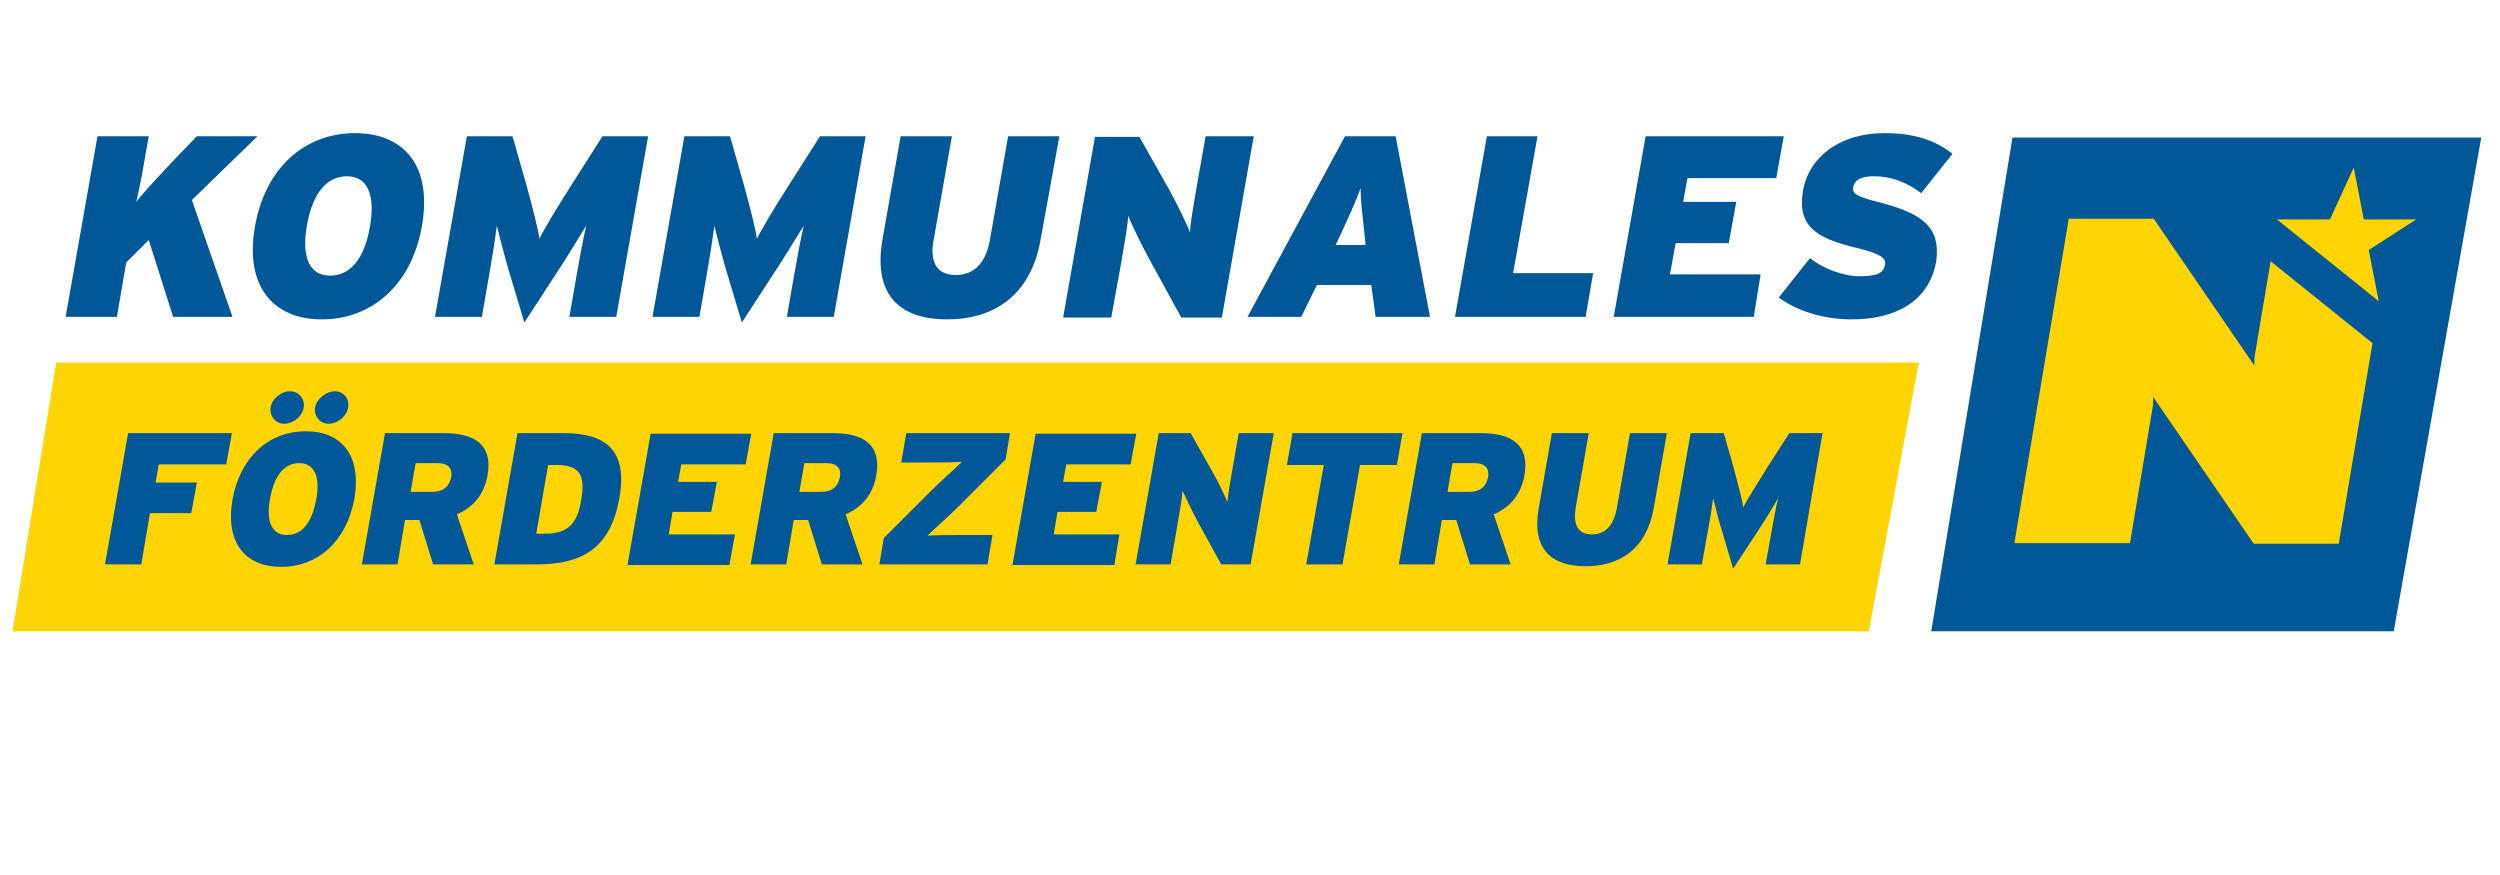 <svg version="1.1" xmlns="http://www.w3.org/2000/svg" x="0" y="0" viewBox="30 20 400 140" width="400" height="140" style="enable-background:new 0 0 453.5 170.1">
  <style>
    .st0{fill:#005898;}
	.st1{fill:#FFD400;}
  </style>
  <polygon class="st0" points="352 42 339 121 413 121 427 42"/>
  <path class="st1" d="M409.6,74.9l-16.3-13.1l-2.6,15.5v1.2l-16.1-23.5H361l-8.7,51.9h18.5l3.7-22.2v-1.2l16.1,23.5h13.6L409.6,74.9z M416.6,55.1h-8.4l-1.6-8.3l-3.8,8.3h-8.5l16.3,13.1l-1.6-8.2L416.6,55.1z"/>
  <polygon class="st1" points="39 78 337 78 329 121 32 121"/>
  <g>
    <path class="st0" d="M321.6,89.3h-5.3l-3.6,5.6c-1.8,2.9-3.2,5.1-3.8,6.3c-0.1-1.2-0.8-3.6-1.5-6.3l-1.6-5.6h-5.3l-3.7,21h5.5 l0.9-5c0.4-2.1,0.7-4,0.9-5.6c0.4,1.6,1,4,1.5,5.5l1.7,5.8l3.8-5.8c1-1.5,2.5-3.9,3.4-5.5c-0.4,1.6-0.7,3.5-1.1,5.6l-0.9,5h5.5 L321.6,89.3z M296.7,89.3h-5.9l-2.1,12c-0.5,2.6-1.7,4.2-4,4.2s-3-1.6-2.6-4.2l2.1-12h-5.9l-2.1,12c-1.2,6.7,2.2,9.3,7.5,9.3 c5.3,0,9.7-2.6,10.9-9.3L296.7,89.3z M269,102.3c2.5-1.1,4.3-3,4.9-6.2c0.9-5-2.1-6.8-7-6.8h-9.4l-3.7,21h5.7l1.2-7.1h2.3l2.2,7.1 h6.5L269,102.3z M265,98.7h-3.4l0.8-4.6h3.5c1.8,0,2.4,0.9,2.2,2.2C267.8,97.8,266.9,98.7,265,98.7 M254.4,89.3h-17.6l-0.9,5.1h5.9 l-2.8,15.9h5.8l2.8-15.9h5.9L254.4,89.3z M233.8,89.3h-5.6l-1,5.7c-0.3,1.7-0.8,4.5-0.8,5.4c-0.3-0.9-1.7-3.7-2.4-4.9l-3.5-6.2 h-5.1l-3.7,21h5.6l1.1-6.4c0.3-1.7,0.8-4.5,0.8-5.4c0.4,0.9,1.7,3.6,2.4,4.9l3.8,6.9h4.7L233.8,89.3z M209.1,105.5h-10.5l0.6-3.6 h6.2l0.9-4.8h-6.2l0.5-2.8h10.3l0.9-4.9h-16.1l-3.7,21h16.3L209.1,105.5z M188.8,105.6h-4.1c-2,0-4.6,0-6.3,0.1 c1.1-1.1,3.4-3.1,5-4.7l7.5-7.5l0.7-4.2h-16.6l-0.8,4.7h3.4c2,0,4.6,0,6.3-0.1c-1.1,1.1-3.4,3.1-5,4.7l-7.5,7.5l-0.7,4.2H188 L188.8,105.6z M165.3,102.3c2.5-1.1,4.3-3,4.9-6.2c0.9-5-2.1-6.8-7-6.8h-9.4l-3.7,21h5.7l1.2-7.1h2.3l2.2,7.1h6.5L165.3,102.3z M161.3,98.7h-3.4l0.8-4.6h3.5c1.8,0,2.4,0.9,2.2,2.2C164.1,97.8,163.2,98.7,161.3,98.7 M147.6,105.5H137l0.6-3.6h6.2l0.9-4.8h-6.2 l0.5-2.8h10.3l0.9-4.9h-16.1l-3.7,21h16.3L147.6,105.5z M117.1,105.4h-1.3l1.9-11h1.4c3.6,0,4.6,1.6,3.9,5.5 C122.4,104,120.7,105.4,117.1,105.4 M120.1,89.3h-7.3l-3.7,21h6.8c7.4,0,11.8-2.7,13.2-10.6S126.7,89.3,120.1,89.3 M103.1,102.3 c2.5-1.1,4.3-3,4.9-6.2c0.9-5-2.1-6.8-7-6.8h-9.4l-3.7,21h5.7l1.2-7.1h2.3l2.2,7.1h6.5L103.1,102.3z M99.1,98.7h-3.4l0.8-4.6h3.5 c1.8,0,2.4,0.9,2.2,2.2C101.9,97.8,101,98.7,99.1,98.7 M75.9,105.6c-2.3,0-3.4-2-2.7-5.8c0.7-3.8,2.3-5.7,4.7-5.7 c2.3,0,3.4,2,2.7,5.8C79.9,103.7,78.3,105.6,75.9,105.6 M78.9,89c-5.7,0-10.4,3.9-11.7,10.9c-1.2,7,2.1,10.8,7.8,10.8 s10.4-3.9,11.7-10.9C87.9,92.8,84.6,89,78.9,89 M83.6,82.6c-1.4,0-2.9,1.2-3.2,2.6c-0.2,1.4,0.8,2.6,2.2,2.6c1.4,0,2.9-1.2,3.1-2.6 C86,83.8,84.9,82.6,83.6,82.6 M76.4,82.6c-1.4,0-2.9,1.2-3.1,2.6c-0.2,1.4,0.8,2.6,2.2,2.6c1.4,0,2.9-1.2,3.1-2.6 C78.8,83.8,77.8,82.6,76.4,82.6 M67.1,89.3H50.5l-3.7,21h5.8l1.4-8.2h6.6l0.9-4.9h-6.6l0.5-2.9h10.8L67.1,89.3z"/>
    <path class="st0" d="M330.8,52.4c-3.6-0.9-4.5-1.4-4.3-2.4c0.2-1,0.9-1.8,3.3-1.8c2.9,0,5.3,1,7.6,2.7l5-6.3 c-2.7-2.1-6-3.3-10.9-3.3c-7,0-12,3.7-13,9.1c-1,5.8,2,7.7,8.7,9.3c3.7,0.9,4.6,1.6,4.4,2.6c-0.2,1.4-1.2,1.9-4.1,1.9 c-2.7,0-6.1-1.4-7.9-2.9l-5,6.3c2.7,2,6.9,3.5,11.6,3.5c6.9,0,12.4-2.7,13.6-9.3C340.5,56.4,337.7,54.2,330.8,52.4 M311.7,63.9 h-14.5l0.9-5h8.5l1.2-6.6h-8.5l0.7-3.8h14.2l1.2-6.7h-22.1l-5.1,28.9h22.4L311.7,63.9z M284.9,63.7h-12.8l3.9-21.9h-8.1l-5.1,28.9 h20.9L284.9,63.7z M253.3,41.8h-8.1l-15.6,28.9h8.6l2.5-5.1h8.7l0.7,5.1h8.7L253.3,41.8z M243.7,59.2l0.9-1.9 c1.7-3.7,2.4-5.3,3.1-7.2c0,1.9,0.2,3.5,0.6,7.2l0.2,1.9H243.7z M230.6,41.8h-7.7l-1.4,7.9c-0.4,2.4-1.1,6.2-1.1,7.5 c-0.4-1.2-2.3-5-3.3-6.8l-4.8-8.5h-7.1l-5.1,28.9h7.7l1.6-8.8c0.4-2.4,1.1-6.2,1.1-7.5c0.5,1.3,2.3,5,3.3,6.8l5.2,9.5h6.5 L230.6,41.8z M199.5,41.8h-8.2l-2.9,16.5c-0.6,3.5-2.3,5.7-5.5,5.7c-3.1,0-4.2-2.2-3.5-5.7l2.9-16.5h-8.2l-2.9,16.5 c-1.6,9.2,3.1,12.8,10.3,12.8c7.3,0,13.4-3.6,15-12.8L199.5,41.8z M168.5,41.8h-7.3l-4.9,7.7c-2.5,3.9-4.4,7.1-5.2,8.7 c-0.2-1.6-1.1-5-2.1-8.7l-2.2-7.7h-7.3l-5.1,28.9h7.5l1.2-6.9c0.5-2.8,0.9-5.4,1.2-7.7c0.5,2.1,1.4,5.5,2,7.5l2.4,8l5.2-8 c1.4-2.1,3.4-5.4,4.7-7.5c-0.5,2.2-1,4.8-1.5,7.7l-1.2,6.9h7.5L168.5,41.8z M133.7,41.8h-7.3l-4.9,7.7c-2.5,3.9-4.4,7.1-5.2,8.7 c-0.2-1.6-1.1-5-2.1-8.7l-2.2-7.7h-7.3l-5.1,28.9h7.5l1.2-6.9c0.5-2.8,0.9-5.4,1.2-7.7c0.5,2.1,1.4,5.5,2,7.5l2.4,8l5.2-8 c1.4-2.1,3.4-5.4,4.7-7.5c-0.5,2.2-1,4.8-1.5,7.7l-1.2,6.9h7.5L133.7,41.8z M82.8,64.1c-3.2,0-4.6-2.8-3.7-8 c0.9-5.2,3.2-7.9,6.4-7.9c3.2,0,4.6,2.8,3.7,8C88.3,61.5,86,64.1,82.8,64.1 M86.8,41.3c-7.8,0-14.3,5.3-16,14.9 c-1.7,9.6,2.9,14.9,10.7,14.9c7.8,0,14.3-5.3,16-14.9S94.7,41.3,86.8,41.3 M60.7,52l10.5-10.2h-9.7l-2.8,2.9 c-2.3,2.4-5.4,5.7-6.9,7.6c0.5-2.1,1-4.7,1.4-7.1l0.6-3.4h-8.2l-5.1,28.9h8.2l1.5-8.7l3.6-3.6l3.9,12.3h9.5L60.7,52z"/>
  </g>
</svg>

